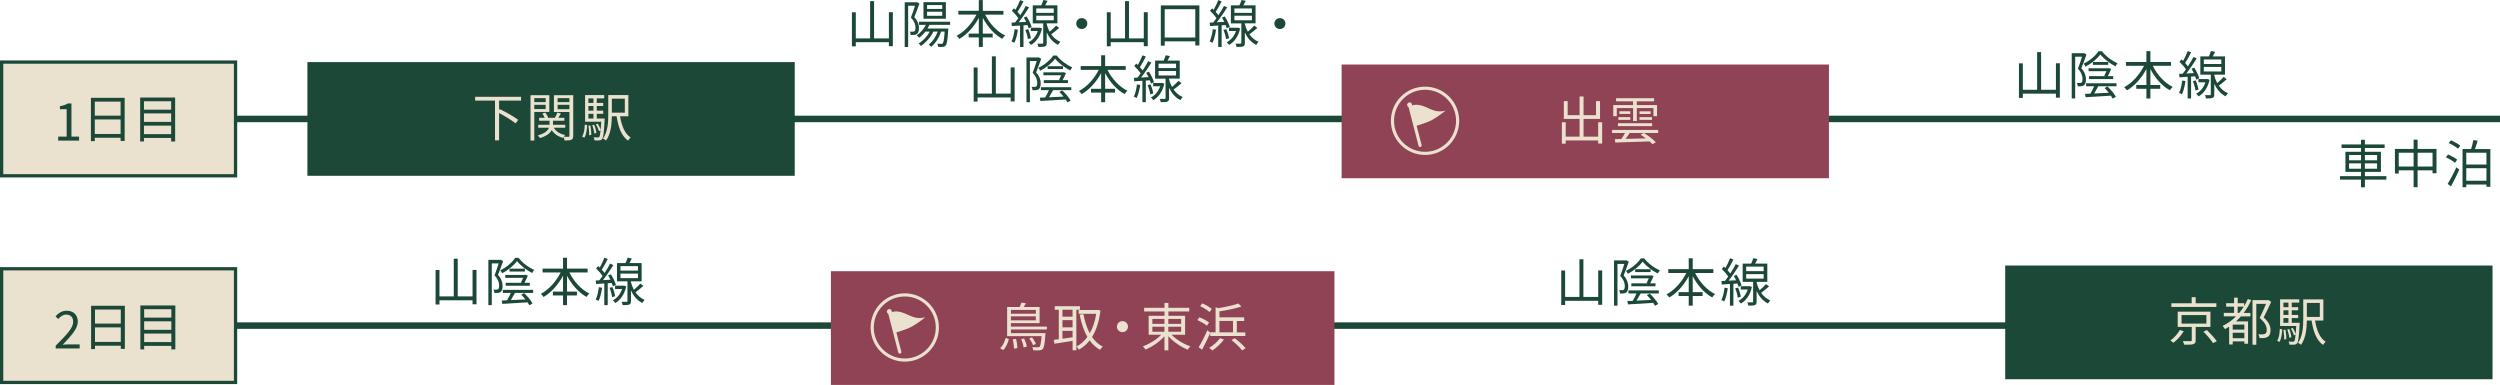 <?xml version="1.0" encoding="UTF-8"?>
<svg id="_レイヤー_2" data-name="レイヤー 2" xmlns="http://www.w3.org/2000/svg" viewBox="0 0 769.5 118.48">
  <defs>
    <style>
      .cls-1, .cls-2 {
        stroke-linecap: round;
      }

      .cls-1, .cls-2, .cls-3 {
        fill: none;
      }

      .cls-1, .cls-2, .cls-4, .cls-5 {
        stroke: #eae2cf;
      }

      .cls-1, .cls-5 {
        stroke-width: .97px;
      }

      .cls-2, .cls-4 {
        stroke-width: .97px;
      }

      .cls-6 {
        stroke-width: 1.01px;
      }

      .cls-6, .cls-3 {
        stroke: #1c4937;
        stroke-miterlimit: 10;
      }

      .cls-6, .cls-7 {
        fill: #eae2cf;
      }

      .cls-3 {
        stroke-width: 2px;
      }

      .cls-8 {
        fill: #1c4937;
      }

      .cls-8, .cls-9, .cls-7 {
        stroke-width: 0px;
      }

      .cls-9, .cls-4, .cls-5 {
        fill: #914356;
      }
    </style>
  </defs>
  <g id="schedule">
    <g>
      <path class="cls-8" d="M274.82,3.75v10.46h-1.22v-1.22h-10.18v1.28h-1.2V3.77h1.2v8.04h4.4V.35h1.22v11.46h4.56V3.75h1.22Z"/>
      <path class="cls-8" d="M283.01,1.11c-.48,1.3-1.06,2.91-1.58,4.16,1.15,1.28,1.42,2.42,1.42,3.39,0,.84-.19,1.5-.62,1.8-.22.16-.51.25-.83.28-.32.03-.7.05-1.07.03-.02-.3-.11-.74-.3-1.04.37.03.69.05.93.02.21,0,.38-.05.51-.13.24-.17.32-.62.32-1.08,0-.85-.27-1.91-1.42-3.13.46-1.16.93-2.56,1.26-3.64h-2.1v12.69h-1.06V.7h3.58l.19-.05.77.46ZM286.08,7.66c-.18.4-.37.76-.59,1.12h6.4s-.02.32-.03.47c-.19,3.16-.4,4.35-.8,4.78-.22.27-.48.36-.85.4-.32.03-.88.05-1.44,0-.03-.3-.13-.71-.27-.98.53.05,1.01.06,1.22.06s.34-.02.45-.16c.24-.27.43-1.22.59-3.62h-1.09c-.64,1.93-1.75,3.59-3.04,4.68-.16-.16-.54-.51-.78-.68,1.22-.93,2.19-2.36,2.77-4h-1.33c-.88,1.8-2.32,3.39-3.83,4.43-.13-.21-.48-.6-.69-.76,1.36-.87,2.61-2.18,3.41-3.67h-1.34c-.58.73-1.23,1.38-1.92,1.88-.16-.21-.54-.55-.78-.74,1.18-.78,2.19-1.9,2.83-3.21h-2.11v-.97h9.59v.97h-6.36ZM291.14,5.76h-6.9V.65h6.9v5.11ZM290.02,1.55h-4.67v1.2h4.67v-1.2ZM290.02,3.61h-4.67v1.25h4.67v-1.25Z"/>
      <path class="cls-8" d="M303.24,4.51c1.33,2.71,3.63,5.22,6.15,6.42-.29.24-.7.7-.88,1.03-2.42-1.31-4.56-3.72-6-6.46v4.84h3.04v1.17h-3.04v2.94h-1.23v-2.94h-3.12v-1.17h3.12v-4.84c-1.47,2.74-3.63,5.13-5.99,6.47-.18-.28-.58-.73-.85-.95,2.43-1.25,4.75-3.81,6.1-6.52h-5.55v-1.17h6.29V.03h1.23v3.31h6.34v1.17h-5.6Z"/>
      <path class="cls-8" d="M313.31,9.16c-.22,1.49-.59,3.01-1.1,4.02-.18-.14-.66-.35-.88-.43.5-.97.8-2.39.98-3.77l1.01.17ZM315.03,7.8v6.66h-1.06v-6.6l-2.51.16-.11-1.06,1.1-.05c.32-.4.66-.84.99-1.31-.46-.71-1.26-1.61-1.99-2.29l.64-.74c.16.14.32.29.48.44.53-.9,1.09-2.1,1.42-2.98l1.04.38c-.54,1.09-1.23,2.37-1.84,3.26.34.35.62.7.86,1.01.66-.98,1.26-2.01,1.71-2.86l.99.46c-.91,1.44-2.11,3.23-3.2,4.57l2.3-.11c-.22-.46-.46-.92-.72-1.33l.86-.35c.67,1.01,1.31,2.37,1.55,3.24l-.94.43c-.06-.3-.18-.65-.34-1.01l-1.26.08ZM316.46,8.96c.4.89.74,2.04.85,2.8l-.93.29c-.08-.76-.4-1.93-.8-2.83l.88-.25ZM320.72,8.78c-.56,2.5-1.82,4.15-3.39,5.05-.16-.25-.53-.65-.75-.81,1.28-.66,2.32-1.85,2.87-3.47h-2.16v-1.01h2.61l.18-.02.66.25ZM326.03,8.58c-.75.68-1.68,1.44-2.46,1.98.67.95,1.58,1.79,2.82,2.31-.21.22-.56.65-.72.95-1.71-.87-2.82-2.34-3.49-3.83v3.23c0,.59-.11.89-.53,1.06-.4.16-1.02.17-2.03.17-.03-.28-.18-.73-.32-1.01.71.02,1.36.02,1.54,0,.21,0,.26-.05.26-.22v-6.01h-3.22V1.65h2.62c.26-.54.5-1.17.64-1.65l1.31.25c-.22.47-.5.97-.74,1.39h3.76v5.55h-3.3v.21c.19.78.5,1.6.91,2.36.7-.57,1.49-1.33,1.98-1.88l.96.7ZM318.96,3.96h5.38v-1.36h-5.38v1.36ZM318.96,6.23h5.38v-1.38h-5.38v1.38Z"/>
      <path class="cls-8" d="M334.67,7.25c0,.93-.75,1.68-1.7,1.68s-1.7-.74-1.7-1.68.75-1.68,1.7-1.68,1.7.74,1.7,1.68Z"/>
      <path class="cls-8" d="M353.28,3.75v10.46h-1.22v-1.22h-10.18v1.28h-1.2V3.77h1.2v8.04h4.4V.35h1.22v11.46h4.56V3.75h1.22Z"/>
      <path class="cls-8" d="M369.17,1.66v12.34h-1.26v-1.27h-9.41v1.34h-1.2V1.66h11.88ZM367.91,11.55V2.83h-9.41v8.72h9.41Z"/>
      <path class="cls-8" d="M374.3,9.16c-.22,1.49-.59,3.01-1.1,4.02-.18-.14-.66-.35-.88-.43.5-.97.8-2.39.98-3.77l1.01.17ZM376.02,7.8v6.66h-1.06v-6.6l-2.51.16-.11-1.06,1.1-.05c.32-.4.66-.84.99-1.31-.46-.71-1.26-1.61-1.99-2.29l.64-.74c.16.14.32.29.48.44.53-.9,1.09-2.1,1.42-2.98l1.04.38c-.54,1.09-1.23,2.37-1.84,3.26.34.35.62.7.86,1.01.66-.98,1.26-2.01,1.71-2.86l.99.46c-.91,1.44-2.11,3.23-3.2,4.57l2.3-.11c-.22-.46-.46-.92-.72-1.33l.86-.35c.67,1.01,1.31,2.37,1.55,3.24l-.94.43c-.06-.3-.18-.65-.34-1.01l-1.26.08ZM377.45,8.96c.4.89.74,2.04.85,2.8l-.93.29c-.08-.76-.4-1.93-.8-2.83l.88-.25ZM381.71,8.78c-.56,2.5-1.82,4.15-3.39,5.05-.16-.25-.53-.65-.75-.81,1.28-.66,2.32-1.85,2.87-3.47h-2.16v-1.01h2.61l.18-.02.66.25ZM387.02,8.58c-.75.68-1.68,1.44-2.46,1.98.67.95,1.58,1.79,2.82,2.31-.21.22-.56.65-.72.95-1.71-.87-2.82-2.34-3.49-3.83v3.23c0,.59-.11.89-.53,1.06-.4.16-1.02.17-2.03.17-.03-.28-.18-.73-.32-1.01.71.02,1.36.02,1.54,0,.21,0,.26-.05.26-.22v-6.01h-3.22V1.65h2.62c.26-.54.5-1.17.64-1.65l1.31.25c-.22.47-.5.97-.74,1.39h3.76v5.55h-3.3v.21c.19.78.5,1.6.91,2.36.7-.57,1.49-1.33,1.98-1.88l.96.7ZM379.95,3.96h5.38v-1.36h-5.38v1.36ZM379.95,6.23h5.38v-1.38h-5.38v1.38Z"/>
      <path class="cls-8" d="M395.66,7.25c0,.93-.75,1.68-1.7,1.68s-1.7-.74-1.7-1.68.75-1.68,1.7-1.68,1.7.74,1.7,1.68Z"/>
      <path class="cls-8" d="M312.3,20.75v10.46h-1.22v-1.22h-10.18v1.28h-1.2v-10.51h1.2v8.04h4.4v-11.46h1.22v11.46h4.56v-8.05h1.22Z"/>
      <path class="cls-8" d="M320.49,18.11c-.48,1.3-1.06,2.91-1.58,4.16,1.15,1.28,1.42,2.42,1.42,3.39,0,.84-.19,1.5-.62,1.8-.22.16-.51.25-.83.28-.32.03-.7.05-1.07.03-.02-.3-.11-.74-.3-1.04.37.03.69.05.93.02.21,0,.38-.05.51-.13.24-.17.32-.62.32-1.08,0-.85-.27-1.91-1.42-3.13.46-1.16.93-2.56,1.26-3.64h-2.1v12.69h-1.06v-13.77h3.58l.19-.05.77.46ZM325.25,17.08c1.18,1.52,3.07,2.91,4.8,3.64-.22.25-.46.66-.62.97-1.68-.82-3.58-2.26-4.67-3.64-.94,1.31-2.72,2.8-4.59,3.72-.11-.27-.35-.66-.56-.9,1.87-.87,3.68-2.39,4.59-3.78h1.06ZM320.38,26.83h9.36v.92h-5.6c-.4.73-.85,1.54-1.26,2.2,1.38-.06,2.93-.14,4.48-.22-.4-.51-.86-1.01-1.3-1.44l.9-.47c1.01.93,2.11,2.23,2.58,3.15l-.98.55c-.13-.27-.32-.59-.54-.9-2.83.19-5.76.36-7.78.47l-.19-1.03c.48-.02,1.04-.03,1.65-.06.4-.65.83-1.5,1.17-2.25h-2.48v-.92ZM321.28,24.66h5.06l-.37-.11c.22-.43.48-.93.69-1.39h-5.51v-.89h5.99l.19-.06.78.27c-.32.76-.67,1.52-1.04,2.18h1.65v.9h-7.44v-.9ZM327.2,21.24h-4.74v-.87h4.74v.87Z"/>
      <path class="cls-8" d="M340.89,21.51c1.33,2.71,3.63,5.22,6.15,6.42-.29.24-.7.7-.88,1.03-2.42-1.31-4.56-3.72-6-6.46v4.84h3.04v1.17h-3.04v2.94h-1.23v-2.94h-3.12v-1.17h3.12v-4.84c-1.47,2.74-3.63,5.13-5.99,6.47-.18-.28-.58-.73-.85-.95,2.43-1.25,4.75-3.81,6.1-6.52h-5.55v-1.17h6.29v-3.31h1.23v3.31h6.34v1.17h-5.6Z"/>
      <path class="cls-8" d="M350.96,26.16c-.22,1.49-.59,3.01-1.1,4.02-.18-.14-.66-.35-.88-.43.5-.97.8-2.39.98-3.77l1.01.17ZM352.69,24.8v6.66h-1.06v-6.6l-2.51.16-.11-1.06,1.1-.05c.32-.4.66-.84.99-1.31-.46-.71-1.26-1.61-1.99-2.29l.64-.74c.16.14.32.29.48.44.53-.9,1.09-2.1,1.42-2.98l1.04.38c-.54,1.09-1.23,2.37-1.84,3.26.34.35.62.7.86,1.01.66-.98,1.26-2.01,1.71-2.86l.99.46c-.91,1.44-2.11,3.23-3.2,4.57l2.3-.11c-.22-.46-.46-.92-.72-1.33l.86-.35c.67,1.01,1.31,2.37,1.55,3.24l-.94.43c-.06-.3-.18-.65-.34-1.01l-1.26.08ZM354.12,25.96c.4.89.74,2.04.85,2.8l-.93.29c-.08-.76-.4-1.93-.8-2.83l.88-.25ZM358.37,25.78c-.56,2.5-1.82,4.15-3.39,5.05-.16-.25-.53-.65-.75-.81,1.28-.66,2.32-1.85,2.87-3.47h-2.16v-1.01h2.61l.18-.02.66.25ZM363.69,25.58c-.75.68-1.68,1.44-2.46,1.98.67.95,1.58,1.79,2.82,2.31-.21.22-.56.65-.72.95-1.71-.87-2.82-2.34-3.49-3.83v3.23c0,.59-.11.89-.53,1.06-.4.16-1.02.17-2.03.17-.03-.28-.18-.73-.32-1.01.71.02,1.36.02,1.54,0,.21,0,.26-.05.26-.22v-6.01h-3.22v-5.55h2.62c.26-.54.5-1.17.64-1.65l1.31.25c-.22.47-.5.97-.74,1.39h3.76v5.55h-3.3v.21c.19.78.5,1.6.91,2.36.7-.57,1.49-1.33,1.98-1.88l.96.7ZM356.61,20.96h5.38v-1.36h-5.38v1.36ZM356.61,23.23h5.38v-1.38h-5.38v1.38Z"/>
    </g>
    <rect class="cls-8" x="617.2" y="81.73" width="150" height="35"/>
    <line class="cls-3" x1="65.6" y1="36.61" x2="769.5" y2="36.61"/>
    <line class="cls-3" x1="66.25" y1="100.22" x2="659.62" y2="100.22"/>
    <rect class="cls-9" x="255.75" y="83.48" width="155" height="35"/>
    <g>
      <circle class="cls-5" cx="278.49" cy="100.8" r="10.03"/>
      <path class="cls-7" d="M275.31,102.49s3.57-1.01,5.27-1.92c1.7-.9,4.25-2.91,4.25-2.91,0,0-1.71.51-3.44,0-1.73-.51-2.02-.95-3.87-1.53-2.31-.73-3.66.23-3.66.23l-.1-.08h-.02"/>
      <line class="cls-1" x1="273.74" y1="95.89" x2="276.96" y2="108.37"/>
      <path class="cls-7" d="M274.51,95.89c0,.43-.35.77-.77.77s-.77-.35-.77-.77.34-.77.77-.77.77.35.77.77Z"/>
    </g>
    <g>
      <path class="cls-7" d="M672.16,101.95c-.75,1.26-2,2.66-3.17,3.55-.26-.22-.67-.53-.94-.7,1.15-.82,2.32-2.13,2.9-3.23l1.22.38ZM682.2,94.48h-13.86v-1.14h6.26v-1.86h1.23v1.86h6.37v1.14ZM675.83,100.64v4.08c0,.69-.16,1.02-.7,1.2-.53.18-1.44.18-2.85.18-.06-.32-.24-.8-.4-1.1,1.1.03,2.1.02,2.37,0,.3,0,.37-.06.37-.29v-4.07h-4.32v-4.71h10.07v4.71h-4.53ZM671.48,99.6h7.65v-2.62h-7.65v2.62ZM679.29,101.59c1.06,1.04,2.4,2.5,3.04,3.44l-1.15.59c-.59-.93-1.87-2.45-2.96-3.52l1.07-.51Z"/>
      <path class="cls-7" d="M692.92,92.37c-.62,1.46-1.42,2.77-2.32,3.95h2.07v1.06h-2.93c-.48.54-.98,1.07-1.52,1.55h3.73v6.88h-1.14v-.72h-3.58v.94h-1.1v-5.49c-.4.27-.83.53-1.26.77-.14-.24-.53-.74-.75-.98,1.55-.77,2.95-1.76,4.15-2.96h-3.79v-1.06h3.17v-1.92h-2.45v-1.06h2.45v-1.71h1.12v1.71h1.98v.88c.43-.69.79-1.41,1.12-2.16l1.07.3ZM690.81,99.91h-3.58v1.55h3.58v-1.55ZM690.81,104.1v-1.68h-3.58v1.68h3.58ZM689.23,96.32c.5-.61.98-1.25,1.39-1.92h-1.87v1.92h.48ZM699.07,92.91c-.67,1.5-1.55,3.33-2.32,4.8,1.68,1.49,2.11,2.74,2.11,3.87.02.98-.22,1.71-.82,2.08-.29.21-.67.32-1.07.37-.43.05-.99.05-1.49.02-.02-.34-.14-.83-.35-1.17.53.05,1.01.06,1.36.03.27-.02.54-.08.75-.19.35-.19.48-.67.46-1.25,0-1.01-.5-2.21-2.18-3.6.69-1.36,1.44-3.06,1.95-4.34h-2.98v12.58h-1.17v-13.72h4.69l.19-.05.85.56Z"/>
      <path class="cls-7" d="M700.9,104.88c.58-.82.77-2.24.82-3.65l.74.14c-.08,1.46-.26,2.99-.88,3.89l-.67-.38ZM707.84,99.36s0,.32-.02.48c-.21,3.94-.38,5.35-.78,5.83-.24.29-.5.38-.88.42-.32.03-.88.03-1.46,0-.03-.29-.13-.7-.27-.96.56.03,1.07.05,1.28.05s.34-.03.46-.16c.16-.21.3-.78.42-2.02l-.51.22c-.16-.58-.54-1.44-.93-2.08l.56-.21c.35.56.71,1.31.9,1.86.06-.64.11-1.44.18-2.45h-4.98v-8.2h5.89v1.01h-2.3v1.41h1.98v.94h-1.98v1.44h1.98v.96h-1.98v1.46h2.45ZM702.83,93.15v1.41h1.55v-1.41h-1.55ZM704.39,95.5h-1.55v1.44h1.55v-1.44ZM702.83,99.36h1.55v-1.46h-1.55v1.46ZM703.46,101.49c.18.93.29,2.11.27,2.9l-.67.11c.05-.8-.06-1.98-.22-2.93l.62-.08ZM704.66,103.97c-.06-.69-.34-1.76-.62-2.58l.58-.13c.34.8.61,1.86.67,2.55l-.62.16ZM712.58,98.66c.46,2.93,1.44,5.38,3.25,6.53-.26.24-.62.67-.8.98-2.02-1.44-3.01-4.11-3.52-7.51h-1.46c-.03,2.38-.32,5.46-1.79,7.48-.19-.21-.69-.5-.94-.61,1.49-2.06,1.62-5.04,1.62-7.35v-6.03h6.19v6.51h-2.54ZM710.05,93.25v4.31h3.99v-4.31h-3.99Z"/>
    </g>
    <g>
      <path class="cls-7" d="M307.84,107.17c.85-.75,1.41-2.02,1.71-3.17l.99.37c-.34,1.18-.86,2.56-1.75,3.38l-.96-.58ZM311.17,101.42v1.12h10.63s-.02.32-.03.46c-.21,2.88-.43,4-.83,4.43-.27.27-.56.37-.98.4-.4.03-1.15.03-1.94-.03-.02-.27-.14-.7-.29-.96.74.05,1.46.05,1.71.05.27,0,.42-.02.54-.13.24-.27.45-1.15.62-3.31h-10.61v-8.95h3.87c.21-.45.42-.98.53-1.36l1.36.19c-.19.4-.42.82-.64,1.17h4.88v4.96h-8.84v1.07h11.08v.88h-11.08ZM311.17,95.39v1.17h7.67v-1.17h-7.67ZM318.83,98.59v-1.22h-7.67v1.22h7.67ZM312.71,104.32c.29.9.43,2.08.43,2.83l-1.06.16c.03-.75-.11-1.95-.37-2.85l.99-.14ZM315.23,104.18c.38.8.74,1.86.83,2.51l-.99.26c-.08-.66-.38-1.73-.77-2.55l.93-.22ZM317.97,106.24c-.19-.56-.69-1.44-1.15-2.06l.85-.34c.48.64.98,1.49,1.18,2.03l-.88.37Z"/>
      <path class="cls-7" d="M331.3,95.34v12.47h-1.15v-2.9c-2.02.34-4.07.64-5.59.9l-.21-1.2c.45-.05.98-.11,1.55-.19v-9.08h-1.25v-1.1h7.76v1.1h-1.12ZM330.14,95.34h-3.12v2.13h3.12v-2.13ZM330.14,98.53h-3.12v2.22h3.12v-2.22ZM327.02,104.26c.98-.13,2.05-.29,3.12-.45v-1.97h-3.12v2.42ZM338.72,95.6c-.42,3.43-1.31,6.08-2.59,8.12.88,1.28,1.97,2.3,3.3,2.98-.27.22-.66.67-.85.98-1.26-.72-2.32-1.7-3.19-2.9-.94,1.2-2.05,2.15-3.27,2.85-.18-.3-.53-.74-.78-.96,1.26-.66,2.4-1.65,3.36-2.96-1.1-1.89-1.86-4.21-2.38-6.83l1.14-.21c.42,2.21,1.06,4.23,1.97,5.92.93-1.63,1.62-3.63,1.98-5.99h-5.39v-1.17h5.71l.22-.05.77.22Z"/>
      <path class="cls-7" d="M347.19,100.54c0,.94-.75,1.7-1.7,1.7s-1.7-.75-1.7-1.7.75-1.7,1.7-1.7,1.7.75,1.7,1.7Z"/>
      <path class="cls-7" d="M360.62,103.04c1.46,1.5,3.73,2.88,5.78,3.57-.29.24-.66.69-.83,1.02-2.08-.83-4.42-2.42-5.95-4.15v4.35h-1.2v-4.31c-1.52,1.71-3.79,3.23-5.83,4.07-.19-.3-.54-.75-.83-.99,2.02-.7,4.24-2.08,5.67-3.57h-3.87v-5.83h4.87v-1.34h-6.26v-1.12h6.26v-1.5h1.2v1.5h6.42v1.12h-6.42v1.34h5.14v5.83h-4.13ZM354.7,99.68h3.71v-1.52h-3.71v1.52ZM354.7,102.11h3.71v-1.55h-3.71v1.55ZM359.61,98.16v1.52h3.94v-1.52h-3.94ZM363.55,100.56h-3.94v1.55h3.94v-1.55Z"/>
      <path class="cls-7" d="M371.5,100.26c-.64-.54-1.9-1.28-2.95-1.74l.64-.86c1.02.4,2.32,1.09,2.96,1.62l-.66.99ZM372.51,102.48c-.74,1.7-1.7,3.67-2.51,5.15l-1.06-.74c.77-1.25,1.89-3.38,2.67-5.22l.9.69v-.06h1.65v-7.7l.94.24c2.21-.38,4.63-.9,6.07-1.42l.94.93c-1.82.61-4.43,1.12-6.77,1.49v1.84h7.62v1.12h-2.26v3.51h2.61v1.12h-10.8v-.94ZM372.3,96.06c-.62-.58-1.86-1.36-2.9-1.84l.66-.85c1.02.43,2.3,1.15,2.93,1.74l-.69.94ZM376.73,104.5c-.93,1.26-2.32,2.54-3.54,3.38-.22-.21-.72-.62-1.01-.82,1.23-.72,2.54-1.86,3.35-2.96l1.2.4ZM375.34,102.3h4.18v-3.51h-4.18v3.51ZM380.06,104.1c1.18.88,2.62,2.19,3.33,3.07l-1.06.69c-.64-.9-2.08-2.24-3.27-3.19l.99-.58Z"/>
    </g>
    <rect class="cls-9" x="412.95" y="19.86" width="150" height="35"/>
    <g>
      <path class="cls-7" d="M493.14,37.63v6.56h-1.22v-.96h-9.99v.99h-1.18v-6.59h1.18v4.43h4.27v-5.46h-4.85v-5.47h1.18v4.32h3.67v-5.75h1.22v5.75h3.84v-4.32h1.23v5.47h-5.07v5.46h4.5v-4.43h1.22Z"/>
      <path class="cls-7" d="M510.39,40.93h-8.76c-.4.62-.86,1.26-1.3,1.81,1.91-.05,4.08-.1,6.28-.14-.54-.42-1.12-.83-1.65-1.17l1.01-.5c1.3.78,2.9,1.98,3.7,2.87l-1.06.56c-.22-.26-.51-.54-.86-.83-3.86.13-7.92.27-10.58.34l-.1-1.06,1.97-.03c.4-.56.8-1.23,1.14-1.84h-3.99v-.94h14.2v.94ZM497.63,35.76h-1.07v-3.43h6.1v-1.14h-5.23v-.96h11.7v.96h-5.33v1.14h6.23v3.43h-1.1v-2.5h-5.12v3.99h-1.14v-3.99h-5.03v2.5ZM498,37.92h10.52v.91h-10.52v-.91ZM498.13,36.06h3.68v.83h-3.68v-.83ZM501.81,35.07h-3.36v-.82h3.36v.82ZM508.07,34.26v.82h-3.42v-.82h3.42ZM504.64,36.06h3.84v.83h-3.84v-.83Z"/>
    </g>
    <g>
      <circle class="cls-4" cx="438.63" cy="37.18" r="10.03"/>
      <path class="cls-7" d="M435.45,38.88s3.57-1.01,5.27-1.92c1.7-.9,4.25-2.91,4.25-2.91,0,0-1.71.51-3.44,0-1.73-.51-2.01-.95-3.87-1.53-2.32-.73-3.66.23-3.66.23l-.1-.08h-.01"/>
      <line class="cls-2" x1="433.88" y1="32.28" x2="437.1" y2="44.76"/>
      <path class="cls-7" d="M434.65,32.28c0,.43-.35.77-.77.77s-.77-.35-.77-.77.34-.77.77-.77.77.35.77.77Z"/>
    </g>
    <rect class="cls-6" x=".5" y="19.11" width="72" height="35"/>
    <rect class="cls-8" x="94.62" y="19.11" width="150" height="35"/>
    <rect class="cls-6" x=".5" y="82.72" width="72" height="35"/>
    <g>
      <path class="cls-8" d="M634.03,19.48v10.58h-1.22v-1.23h-10.18v1.3h-1.2v-10.63h1.2v8.13h4.4v-11.59h1.22v11.59h4.56v-8.15h1.22Z"/>
      <path class="cls-8" d="M642.22,16.8c-.48,1.31-1.06,2.95-1.58,4.21,1.15,1.3,1.42,2.45,1.42,3.43,0,.85-.19,1.52-.62,1.82-.22.16-.51.26-.83.29-.32.03-.7.05-1.07.03-.02-.3-.11-.75-.3-1.06.37.03.69.05.93.02.21,0,.38-.05.51-.13.24-.18.32-.62.32-1.09,0-.86-.27-1.94-1.42-3.17.46-1.17.93-2.59,1.26-3.68h-2.1v12.84h-1.06v-13.93h3.58l.19-.05.77.46ZM646.97,15.76c1.18,1.54,3.07,2.95,4.8,3.68-.22.26-.46.67-.62.98-1.68-.83-3.59-2.29-4.67-3.68-.94,1.33-2.72,2.83-4.59,3.76-.11-.27-.35-.67-.56-.91,1.87-.88,3.68-2.42,4.59-3.83h1.06ZM642.1,25.62h9.36v.93h-5.6c-.4.74-.85,1.55-1.26,2.22,1.38-.06,2.93-.14,4.48-.22-.4-.51-.86-1.02-1.3-1.46l.9-.48c1.01.94,2.11,2.26,2.58,3.19l-.98.56c-.13-.27-.32-.59-.54-.91-2.83.19-5.76.37-7.78.48l-.19-1.04c.48-.02,1.04-.03,1.65-.06.4-.66.83-1.52,1.17-2.27h-2.48v-.93ZM643,23.43h5.06l-.37-.11c.22-.43.48-.94.69-1.41h-5.51v-.9h5.99l.19-.06.78.27c-.32.77-.67,1.54-1.04,2.21h1.65v.91h-7.44v-.91ZM648.92,19.97h-4.74v-.88h4.74v.88Z"/>
      <path class="cls-8" d="M662.62,20.25c1.33,2.74,3.63,5.28,6.15,6.5-.29.24-.7.7-.88,1.04-2.42-1.33-4.56-3.76-6-6.53v4.9h3.04v1.18h-3.04v2.98h-1.23v-2.98h-3.12v-1.18h3.12v-4.9c-1.47,2.77-3.63,5.19-5.99,6.55-.18-.29-.58-.74-.85-.96,2.43-1.26,4.75-3.86,6.1-6.59h-5.55v-1.18h6.29v-3.35h1.23v3.35h6.34v1.18h-5.6Z"/>
      <path class="cls-8" d="M672.69,24.95c-.22,1.5-.59,3.04-1.1,4.07-.18-.14-.66-.35-.88-.43.5-.98.8-2.42.98-3.81l1.01.18ZM674.42,23.57v6.74h-1.06v-6.67l-2.51.16-.11-1.07,1.1-.05c.32-.4.66-.85.99-1.33-.46-.72-1.26-1.63-1.98-2.32l.64-.75c.16.14.32.29.48.45.53-.91,1.09-2.13,1.42-3.01l1.04.38c-.54,1.1-1.23,2.4-1.84,3.3.34.35.62.7.86,1.02.66-.99,1.26-2.03,1.71-2.9l.99.46c-.91,1.46-2.11,3.27-3.2,4.63l2.3-.11c-.22-.46-.46-.93-.72-1.34l.86-.35c.67,1.02,1.31,2.4,1.55,3.28l-.94.43c-.06-.3-.18-.66-.34-1.02l-1.26.08ZM675.84,24.74c.4.9.74,2.06.85,2.83l-.93.29c-.08-.77-.4-1.95-.8-2.87l.88-.26ZM680.1,24.57c-.56,2.53-1.82,4.19-3.39,5.11-.16-.26-.53-.66-.75-.82,1.28-.67,2.32-1.87,2.87-3.51h-2.16v-1.02h2.61l.18-.02.66.26ZM685.41,24.36c-.75.69-1.68,1.46-2.46,2,.67.96,1.58,1.81,2.82,2.34-.21.22-.56.66-.72.96-1.71-.88-2.82-2.37-3.49-3.87v3.27c0,.59-.11.9-.53,1.07-.4.16-1.02.18-2.03.18-.03-.29-.18-.74-.32-1.02.7.02,1.36.02,1.54,0,.21,0,.26-.05.26-.22v-6.08h-3.22v-5.62h2.62c.26-.54.5-1.18.64-1.67l1.31.26c-.22.48-.5.98-.74,1.41h3.76v5.62h-3.3v.21c.19.78.5,1.62.91,2.38.7-.58,1.49-1.34,1.99-1.9l.96.7ZM678.34,19.69h5.38v-1.38h-5.38v1.38ZM678.34,21.99h5.38v-1.39h-5.38v1.39Z"/>
    </g>
    <g>
      <path class="cls-8" d="M493.15,83.24v10.58h-1.22v-1.23h-10.18v1.3h-1.2v-10.63h1.2v8.13h4.4v-11.59h1.22v11.59h4.56v-8.15h1.22Z"/>
      <path class="cls-8" d="M501.34,80.57c-.48,1.31-1.06,2.95-1.58,4.21,1.15,1.3,1.42,2.45,1.42,3.43,0,.85-.19,1.52-.62,1.82-.22.16-.51.26-.83.29-.32.03-.7.05-1.07.03-.02-.3-.11-.75-.3-1.06.37.03.69.05.93.02.21,0,.38-.05.51-.13.24-.18.32-.62.32-1.09,0-.86-.27-1.94-1.42-3.17.46-1.17.93-2.59,1.26-3.68h-2.1v12.84h-1.06v-13.93h3.58l.19-.05.77.46ZM506.1,79.53c1.18,1.54,3.07,2.95,4.8,3.68-.22.26-.46.67-.62.98-1.68-.83-3.59-2.29-4.67-3.68-.94,1.33-2.72,2.83-4.59,3.76-.11-.27-.35-.67-.56-.91,1.87-.88,3.68-2.42,4.59-3.83h1.06ZM501.23,89.39h9.36v.93h-5.6c-.4.74-.85,1.55-1.26,2.22,1.38-.06,2.93-.14,4.48-.22-.4-.51-.86-1.02-1.3-1.46l.9-.48c1.01.94,2.11,2.26,2.58,3.19l-.98.56c-.13-.27-.32-.59-.54-.91-2.83.19-5.76.37-7.78.48l-.19-1.04c.48-.02,1.04-.03,1.65-.06.4-.66.83-1.52,1.17-2.27h-2.48v-.93ZM502.13,87.2h5.06l-.37-.11c.22-.43.48-.94.69-1.41h-5.51v-.9h5.99l.19-.06.78.27c-.32.77-.67,1.54-1.04,2.21h1.65v.91h-7.44v-.91ZM508.05,83.74h-4.74v-.88h4.74v.88Z"/>
      <path class="cls-8" d="M521.75,84.01c1.33,2.74,3.63,5.28,6.15,6.5-.29.24-.7.7-.88,1.04-2.42-1.33-4.56-3.76-6-6.53v4.9h3.04v1.18h-3.04v2.98h-1.23v-2.98h-3.12v-1.18h3.12v-4.9c-1.47,2.77-3.63,5.19-5.99,6.55-.18-.29-.58-.74-.85-.96,2.43-1.26,4.75-3.86,6.1-6.59h-5.55v-1.18h6.29v-3.35h1.23v3.35h6.34v1.18h-5.6Z"/>
      <path class="cls-8" d="M531.82,88.72c-.22,1.5-.59,3.04-1.1,4.07-.18-.14-.66-.35-.88-.43.5-.98.8-2.42.98-3.81l1.01.18ZM533.54,87.34v6.74h-1.06v-6.67l-2.51.16-.11-1.07,1.1-.05c.32-.4.66-.85.99-1.33-.46-.72-1.26-1.63-1.98-2.32l.64-.75c.16.14.32.29.48.45.53-.91,1.09-2.13,1.42-3.01l1.04.38c-.54,1.1-1.23,2.4-1.84,3.3.34.35.62.7.86,1.02.66-.99,1.26-2.03,1.71-2.9l.99.46c-.91,1.46-2.11,3.27-3.2,4.63l2.3-.11c-.22-.46-.46-.93-.72-1.34l.86-.35c.67,1.02,1.31,2.4,1.55,3.28l-.94.43c-.06-.3-.18-.66-.34-1.02l-1.26.08ZM534.97,88.51c.4.9.74,2.06.85,2.83l-.93.29c-.08-.77-.4-1.95-.8-2.87l.88-.26ZM539.23,88.33c-.56,2.53-1.82,4.19-3.39,5.11-.16-.26-.53-.66-.75-.82,1.28-.67,2.32-1.87,2.87-3.51h-2.16v-1.02h2.61l.18-.02.66.26ZM544.54,88.13c-.75.69-1.68,1.46-2.46,2,.67.96,1.58,1.81,2.82,2.34-.21.22-.56.66-.72.96-1.71-.88-2.82-2.37-3.49-3.87v3.27c0,.59-.11.9-.53,1.07-.4.16-1.02.18-2.03.18-.03-.29-.18-.74-.32-1.02.7.02,1.36.02,1.54,0,.21,0,.26-.05.26-.22v-6.08h-3.22v-5.62h2.62c.26-.54.5-1.18.64-1.67l1.31.26c-.22.48-.5.98-.74,1.41h3.76v5.62h-3.3v.21c.19.78.5,1.62.91,2.38.7-.58,1.49-1.34,1.99-1.9l.96.7ZM537.47,83.45h5.38v-1.38h-5.38v1.38ZM537.47,85.76h5.38v-1.39h-5.38v1.39Z"/>
    </g>
    <g>
      <path class="cls-8" d="M734.53,55.29h-6.61v2.37h-1.2v-2.37h-6.47v-1.07h6.47v-1.31h-4.8v-6.19h4.8v-1.17h-5.99v-1.09h5.99v-1.44h1.2v1.44h6.07v1.09h-6.07v1.17h4.93v6.19h-4.93v1.31h6.61v1.07ZM723.05,49.34h3.67v-1.63h-3.67v1.63ZM726.72,51.93v-1.65h-3.67v1.65h3.67ZM727.92,47.71v1.63h3.75v-1.63h-3.75ZM731.66,50.28h-3.75v1.65h3.75v-1.65Z"/>
      <path class="cls-8" d="M749.95,45.85v7.49h-1.22v-.91h-4.59v5.19h-1.23v-5.19h-4.58v.99h-1.17v-7.57h5.75v-2.85h1.23v2.85h5.81ZM742.91,51.26v-4.24h-4.58v4.24h4.58ZM748.74,51.26v-4.24h-4.59v4.24h4.59Z"/>
      <path class="cls-8" d="M755.64,50.12c-.58-.56-1.81-1.26-2.8-1.7l.66-.88c.96.42,2.21,1.07,2.82,1.6l-.67.98ZM753.38,56.61c.77-1.23,1.87-3.31,2.69-5.12l.9.72c-.74,1.67-1.73,3.67-2.56,5.14l-1.02-.74ZM754.38,43.18c.99.42,2.27,1.1,2.9,1.66l-.7.94c-.61-.56-1.84-1.3-2.88-1.74l.69-.86ZM766.53,45.87v11.62h-1.2v-.69h-6.21v.82h-1.15v-11.75h2.64c.27-.85.54-1.95.67-2.75l1.34.18c-.26.86-.54,1.81-.82,2.58h4.72ZM759.12,47.02v3.63h6.21v-3.63h-6.21ZM765.33,55.63v-3.86h-6.21v3.86h6.21Z"/>
    </g>
    <g>
      <path class="cls-7" d="M153.62,30.98v2.85l.21-.24c1.91.91,4.42,2.35,5.68,3.31l-.83,1.07c-1.09-.9-3.23-2.21-5.06-3.19v8.42h-1.26v-12.23h-6.11v-1.18h14.13v1.18h-6.75Z"/>
      <path class="cls-7" d="M164.46,34.46v8.79h-1.17v-13.94h5.79v5.15h-4.63ZM164.46,30.2v1.23h3.51v-1.23h-3.51ZM167.96,33.58v-1.33h-3.51v1.33h3.51ZM176.43,41.82c0,.64-.13.99-.56,1.2-.4.19-1.09.21-2.1.21-.03-.29-.18-.75-.32-1.06-.06.1-.13.19-.16.27-1.57-.42-2.74-1.25-3.47-2.4-.46.9-1.47,1.79-3.6,2.45-.14-.22-.46-.59-.7-.8,2.26-.62,3.14-1.54,3.46-2.37h-3.31v-.91h3.49v-1.25h-3.22v-.9h1.71c-.16-.42-.43-.93-.72-1.3l.93-.3c.38.5.75,1.15.86,1.6h2.08c.27-.5.61-1.15.77-1.63l1.07.35c-.27.43-.56.9-.82,1.28h1.89v.9h-3.5v1.25h3.78v.91h-3.52c.67,1.14,1.87,1.92,3.5,2.24-.14.13-.32.34-.46.53.67.03,1.3.03,1.49.02.21,0,.27-.08.27-.3v-7.33h-4.77v-5.17h5.94v12.52ZM171.63,30.2v1.23h3.63v-1.23h-3.63ZM175.26,33.61v-1.36h-3.63v1.36h3.63Z"/>
      <path class="cls-7" d="M179.17,42.01c.58-.82.77-2.24.82-3.65l.74.14c-.08,1.46-.26,2.99-.88,3.89l-.67-.38ZM186.12,36.49s0,.32-.02.48c-.21,3.94-.38,5.35-.78,5.83-.24.29-.5.38-.88.42-.32.03-.88.03-1.46,0-.03-.29-.13-.7-.27-.96.56.03,1.07.05,1.28.05s.34-.03.46-.16c.16-.21.3-.78.42-2.02l-.51.22c-.16-.58-.54-1.44-.93-2.08l.56-.21c.35.56.71,1.31.9,1.86.06-.64.11-1.44.18-2.45h-4.98v-8.2h5.89v1.01h-2.3v1.41h1.98v.94h-1.98v1.44h1.98v.96h-1.98v1.46h2.45ZM181.11,30.28v1.41h1.55v-1.41h-1.55ZM182.66,32.63h-1.55v1.44h1.55v-1.44ZM181.11,36.49h1.55v-1.46h-1.55v1.46ZM181.73,38.62c.18.93.29,2.11.27,2.9l-.67.11c.05-.8-.06-1.98-.22-2.93l.62-.08ZM182.93,41.1c-.06-.69-.34-1.76-.62-2.58l.58-.13c.34.8.61,1.86.67,2.55l-.62.16ZM190.86,35.78c.46,2.93,1.44,5.38,3.25,6.53-.26.24-.62.67-.8.98-2.02-1.44-3.01-4.11-3.52-7.51h-1.46c-.03,2.38-.32,5.46-1.79,7.48-.19-.21-.69-.5-.94-.61,1.49-2.06,1.62-5.04,1.62-7.35v-6.03h6.19v6.51h-2.54ZM188.33,30.37v4.31h3.99v-4.31h-3.99Z"/>
    </g>
    <g>
      <path class="cls-8" d="M146.67,83.08v10.58h-1.22v-1.23h-10.18v1.3h-1.2v-10.63h1.2v8.13h4.4v-11.59h1.22v11.59h4.56v-8.15h1.22Z"/>
      <path class="cls-8" d="M154.86,80.41c-.48,1.31-1.06,2.95-1.58,4.21,1.15,1.3,1.42,2.45,1.42,3.43,0,.85-.19,1.52-.62,1.82-.22.16-.51.26-.83.29-.32.03-.7.05-1.07.03-.02-.3-.11-.75-.3-1.06.37.03.69.05.93.02.21,0,.38-.05.51-.13.24-.18.32-.62.32-1.09,0-.86-.27-1.94-1.42-3.17.46-1.17.93-2.59,1.26-3.68h-2.1v12.84h-1.06v-13.93h3.58l.19-.05.77.46ZM159.62,79.37c1.18,1.54,3.07,2.95,4.8,3.68-.22.26-.46.67-.62.98-1.68-.83-3.59-2.29-4.67-3.68-.94,1.33-2.72,2.83-4.59,3.76-.11-.27-.35-.67-.56-.91,1.87-.88,3.68-2.42,4.59-3.83h1.06ZM154.75,89.23h9.36v.93h-5.6c-.4.74-.85,1.55-1.26,2.22,1.38-.06,2.93-.14,4.48-.22-.4-.51-.86-1.02-1.3-1.46l.9-.48c1.01.94,2.11,2.26,2.58,3.19l-.98.56c-.13-.27-.32-.59-.54-.91-2.83.19-5.76.37-7.78.48l-.19-1.04c.48-.02,1.04-.03,1.65-.06.4-.66.83-1.52,1.17-2.27h-2.48v-.93ZM155.65,87.04h5.06l-.37-.11c.22-.43.48-.94.69-1.41h-5.51v-.9h5.99l.19-.06.78.27c-.32.77-.67,1.54-1.04,2.21h1.65v.91h-7.44v-.91ZM161.57,83.58h-4.74v-.88h4.74v.88Z"/>
      <path class="cls-8" d="M175.26,83.85c1.33,2.74,3.63,5.28,6.15,6.5-.29.24-.7.7-.88,1.04-2.42-1.33-4.56-3.76-6-6.53v4.9h3.04v1.18h-3.04v2.98h-1.23v-2.98h-3.12v-1.18h3.12v-4.9c-1.47,2.77-3.63,5.19-5.99,6.55-.18-.29-.58-.74-.85-.96,2.43-1.26,4.75-3.86,6.1-6.59h-5.55v-1.18h6.29v-3.35h1.23v3.35h6.34v1.18h-5.6Z"/>
      <path class="cls-8" d="M185.33,88.56c-.22,1.5-.59,3.04-1.1,4.07-.18-.14-.66-.35-.88-.43.5-.98.8-2.42.98-3.81l1.01.18ZM187.06,87.18v6.74h-1.06v-6.67l-2.51.16-.11-1.07,1.1-.05c.32-.4.66-.85.99-1.33-.46-.72-1.26-1.63-1.98-2.32l.64-.75c.16.14.32.29.48.45.53-.91,1.09-2.13,1.42-3.01l1.04.38c-.54,1.1-1.23,2.4-1.84,3.3.34.35.62.7.86,1.02.66-.99,1.26-2.03,1.71-2.9l.99.46c-.91,1.46-2.11,3.27-3.2,4.63l2.3-.11c-.22-.46-.46-.93-.72-1.34l.86-.35c.67,1.02,1.31,2.4,1.55,3.28l-.94.43c-.06-.3-.18-.66-.34-1.02l-1.26.08ZM188.49,88.35c.4.9.74,2.06.85,2.83l-.93.29c-.08-.77-.4-1.95-.8-2.87l.88-.26ZM192.75,88.17c-.56,2.53-1.82,4.19-3.39,5.11-.16-.26-.53-.66-.75-.82,1.28-.67,2.32-1.87,2.87-3.51h-2.16v-1.02h2.61l.18-.02.66.26ZM198.06,87.97c-.75.69-1.68,1.46-2.46,2,.67.96,1.58,1.81,2.82,2.34-.21.22-.56.66-.72.96-1.71-.88-2.82-2.37-3.49-3.87v3.27c0,.59-.11.9-.53,1.07-.4.16-1.02.18-2.03.18-.03-.29-.18-.74-.32-1.02.7.02,1.36.02,1.54,0,.21,0,.26-.05.26-.22v-6.08h-3.22v-5.62h2.62c.26-.54.5-1.18.64-1.67l1.31.26c-.22.48-.5.98-.74,1.41h3.76v5.62h-3.3v.21c.19.78.5,1.62.91,2.38.7-.58,1.49-1.34,1.99-1.9l.96.7ZM190.98,83.29h5.38v-1.38h-5.38v1.38ZM190.98,85.6h5.38v-1.39h-5.38v1.39Z"/>
    </g>
    <g>
      <path class="cls-8" d="M17.91,42.04h2.61v-8.42h-2.08v-.94c1.04-.18,1.79-.45,2.43-.83h1.12v10.2h2.35v1.22h-6.43v-1.22Z"/>
      <path class="cls-8" d="M38.37,30.11v13.27h-1.25v-.98h-7.94v1.04h-1.2v-13.33h10.39ZM29.18,31.28v4.32h7.94v-4.32h-7.94ZM37.12,41.24v-4.47h-7.94v4.47h7.94Z"/>
      <path class="cls-8" d="M53.91,30.02v13.53h-1.23v-1.09h-8.37v1.09h-1.17v-13.53h10.77ZM44.31,31.17v2.59h8.37v-2.59h-8.37ZM44.31,34.9v2.62h8.37v-2.62h-8.37ZM52.68,41.29v-2.62h-8.37v2.62h8.37Z"/>
    </g>
    <g>
      <path class="cls-8" d="M17.14,106.4c3.44-3.43,5.38-5.47,5.38-7.35,0-1.3-.7-2.22-2.16-2.22-.96,0-1.79.61-2.43,1.36l-.85-.82c.96-1.04,1.97-1.73,3.46-1.73,2.1,0,3.41,1.33,3.41,3.35,0,2.15-1.95,4.27-4.66,7.12.61-.05,1.31-.11,1.92-.11h3.31v1.26h-7.38v-.86Z"/>
      <path class="cls-8" d="M38.43,94.12v13.27h-1.25v-.98h-7.94v1.04h-1.2v-13.33h10.39ZM29.24,95.28v4.32h7.94v-4.32h-7.94ZM37.18,105.24v-4.47h-7.94v4.47h7.94Z"/>
      <path class="cls-8" d="M53.97,94.02v13.53h-1.23v-1.09h-8.37v1.09h-1.17v-13.53h10.77ZM44.37,95.17v2.59h8.37v-2.59h-8.37ZM44.37,98.9v2.62h8.37v-2.62h-8.37ZM52.74,105.29v-2.62h-8.37v2.62h8.37Z"/>
    </g>
  </g>
</svg>